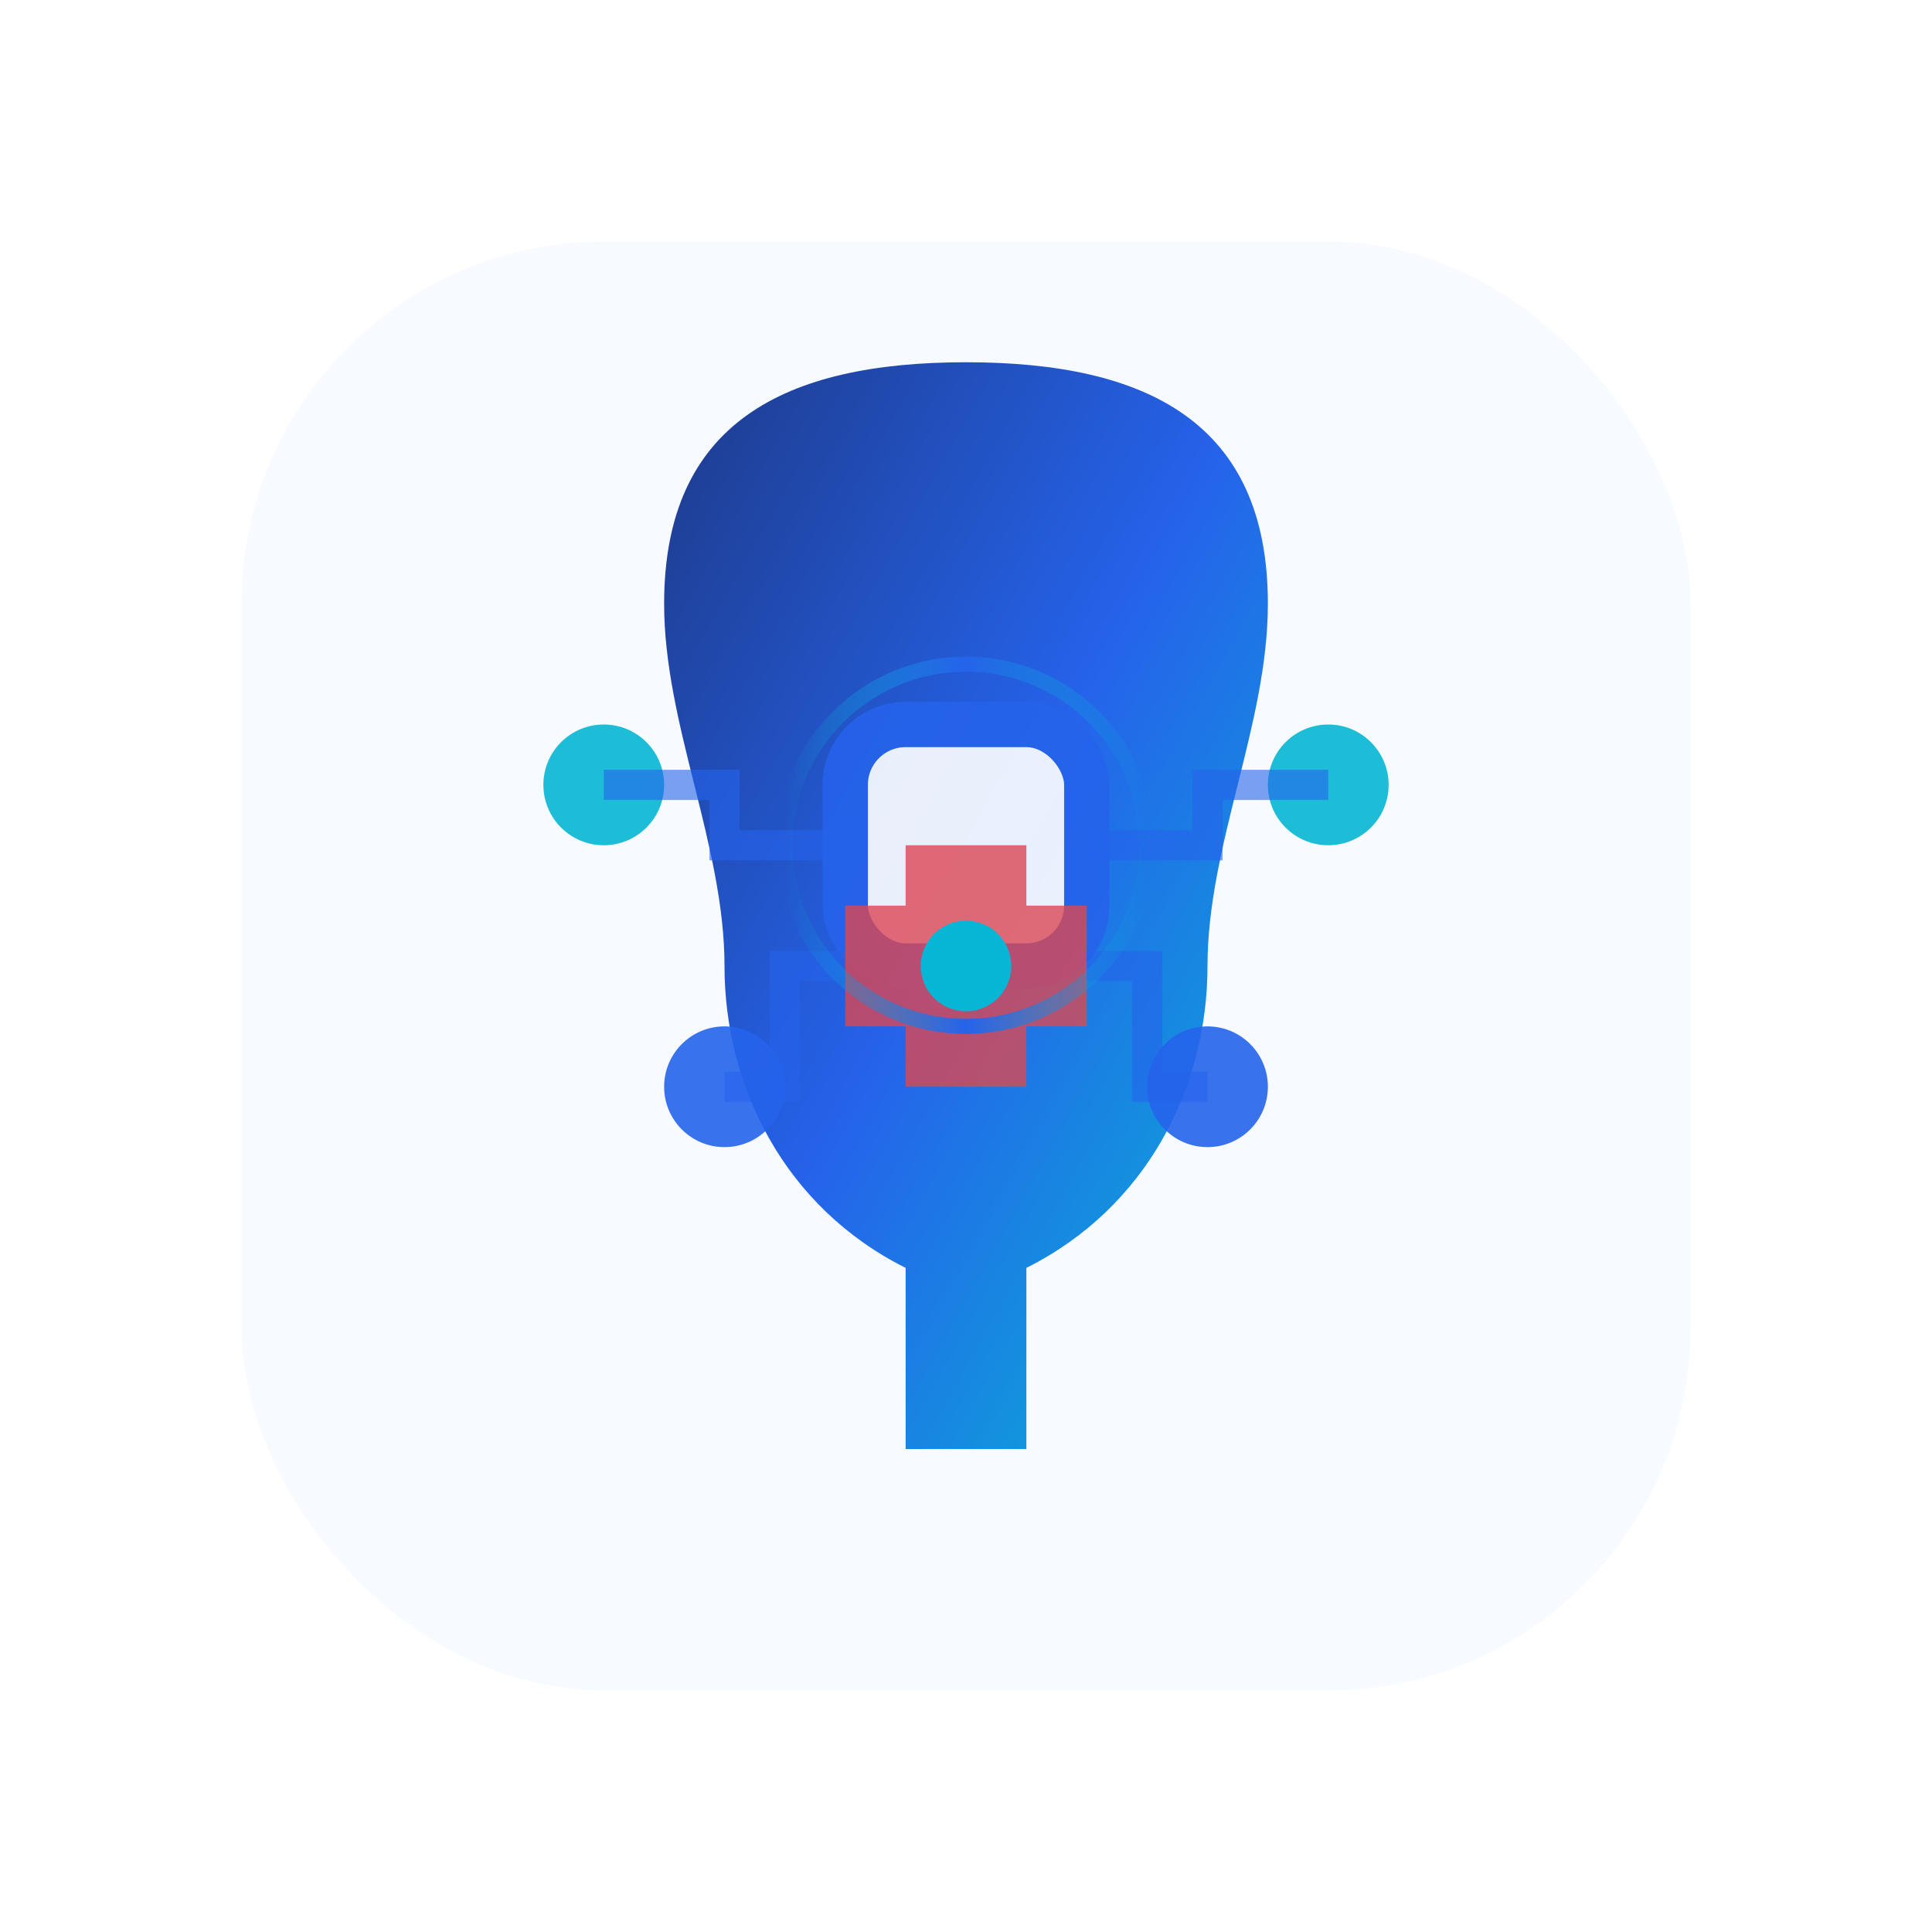 <svg width="64" height="64" viewBox="0 0 64 64" fill="none" xmlns="http://www.w3.org/2000/svg">
  <defs>
    <linearGradient id="aiGradient" x1="0%" y1="0%" x2="100%" y2="100%">
      <stop offset="0%" style="stop-color:#1e3a8a;stop-opacity:1" />
      <stop offset="50%" style="stop-color:#2563eb;stop-opacity:1" />
      <stop offset="100%" style="stop-color:#06b6d4;stop-opacity:1" />
    </linearGradient>
    <linearGradient id="aiPulse" x1="0%" y1="0%" x2="100%" y2="0%">
      <stop offset="0%" style="stop-color:#06b6d4;stop-opacity:0" />
      <stop offset="50%" style="stop-color:#2563eb;stop-opacity:1" />
      <stop offset="100%" style="stop-color:#06b6d4;stop-opacity:0" />
    </linearGradient>
    <filter id="glow">
      <feGaussianBlur stdDeviation="3" result="coloredBlur"/>
      <feMerge>
        <feMergeNode in="coloredBlur"/>
        <feMergeNode in="SourceGraphic"/>
      </feMerge>
    </filter>
  </defs>
  
  <!-- Modern AI Brain Circuit -->
  <g transform="translate(32, 32)">
    <!-- Circuit board background -->
    <rect x="-24" y="-24" width="48" height="48" rx="12" fill="#f0f9ff" opacity="0.5"/>
    
    <!-- Brain silhouette -->
    <path d="M -10,-12 C -10,-18 -6,-20 0,-20 C 6,-20 10,-18 10,-12 C 10,-8 8,-4 8,0 C 8,4 6,8 2,10 L 2,16 L -2,16 L -2,10 C -6,8 -8,4 -8,0 C -8,-4 -10,-8 -10,-12 Z" 
          fill="url(#aiGradient)" filter="url(#glow)"/>
    
    <!-- Neural network nodes -->
    <g opacity="0.9">
      <!-- Central processing unit -->
      <rect x="-4" y="-8" width="8" height="8" rx="2" fill="#ffffff" stroke="#2563eb" stroke-width="1.5"/>
      
      <!-- Connection nodes -->
      <circle cx="-12" cy="-6" r="2" fill="#06b6d4"/>
      <circle cx="12" cy="-6" r="2" fill="#06b6d4"/>
      <circle cx="-8" cy="4" r="2" fill="#2563eb"/>
      <circle cx="8" cy="4" r="2" fill="#2563eb"/>
      
      <!-- Medical cross in center -->
      <path d="M -2,-4 L 2,-4 L 2,-2 L 4,-2 L 4,2 L 2,2 L 2,4 L -2,4 L -2,2 L -4,2 L -4,-2 L -2,-2 Z" 
            fill="#ef4444" opacity="0.8"/>
    </g>
    
    <!-- Circuit paths -->
    <g stroke="#2563eb" stroke-width="1" fill="none" opacity="0.6">
      <path d="M -4,-4 L -8,-4 L -8,-6 L -12,-6"/>
      <path d="M 4,-4 L 8,-4 L 8,-6 L 12,-6"/>
      <path d="M -4,0 L -6,0 L -6,4 L -8,4"/>
      <path d="M 4,0 L 6,0 L 6,4 L 8,4"/>
    </g>
    
    <!-- Data flow animation -->
    <circle r="1.5" fill="#06b6d4">
      <animateMotion dur="3s" repeatCount="indefinite">
        <mpath href="#dataPath1"/>
      </animateMotion>
    </circle>
    <path id="dataPath1" d="M -12,-6 L -8,-6 L -8,-4 L 0,-4 L 0,0 L 8,0 L 8,4" stroke="none" fill="none"/>
    
    <!-- Pulse rings -->
    <circle cx="0" cy="-4" r="6" fill="none" stroke="url(#aiPulse)" stroke-width="0.5">
      <animate attributeName="r" values="6;16;6" dur="3s" repeatCount="indefinite"/>
      <animate attributeName="opacity" values="1;0;1" dur="3s" repeatCount="indefinite"/>
    </circle>
  </g>
</svg>